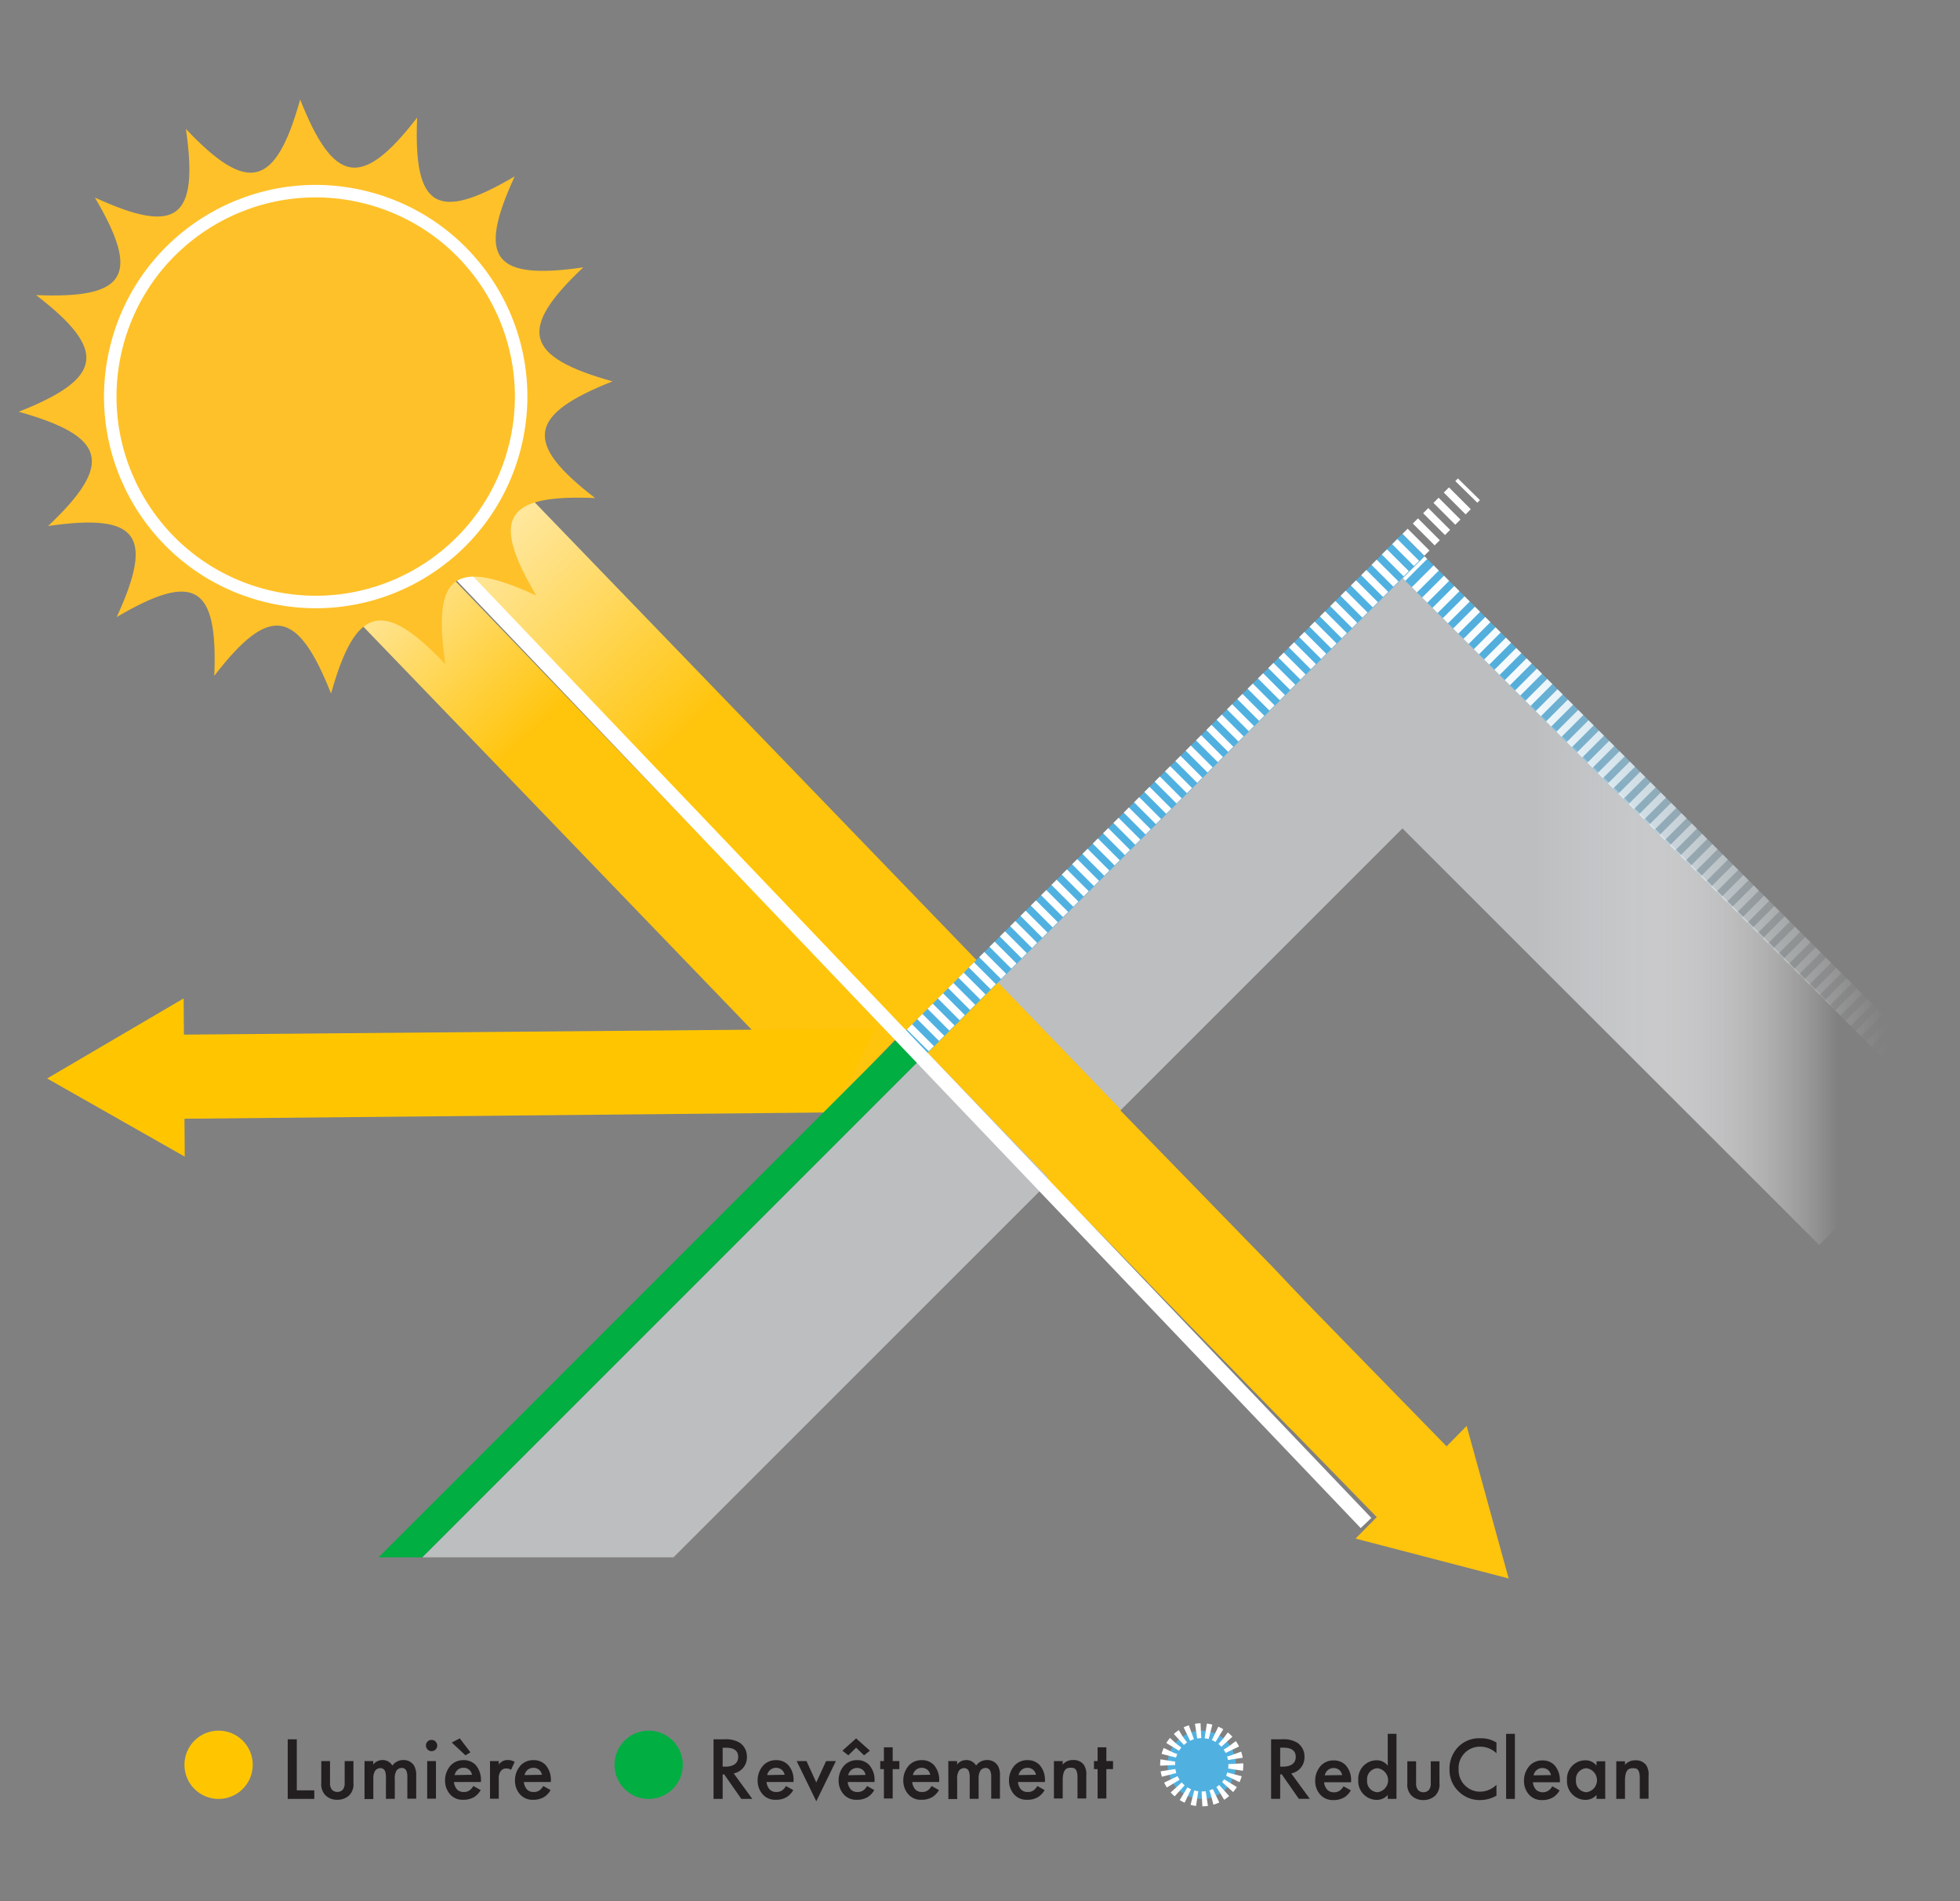<svg id="stippelijnen" xmlns="http://www.w3.org/2000/svg" xmlns:xlink="http://www.w3.org/1999/xlink" viewBox="0 0 400 388"><rect x="0" y="0" width="400" height="388" fill="#808080" stroke="none"/><defs><style>.cls-1{fill:#bcbec0;}.cls-2{fill:url(#linear-gradient);}.cls-3{fill:url(#linear-gradient-2);}.cls-4{fill:url(#linear-gradient-3);}.cls-12,.cls-13,.cls-14,.cls-15,.cls-16,.cls-17,.cls-21,.cls-5{fill:none;}.cls-6{fill:url(#Naamloos_verloop_11);}.cls-7{fill:url(#Naamloos_verloop_11-2);}.cls-8{fill:#ffc600;}.cls-9{fill:#00ae42;}.cls-10{fill:#ffc40c;}.cls-11{fill:#50b1e1;}.cls-12,.cls-13,.cls-17,.cls-19,.cls-21{stroke:#fff;}.cls-12,.cls-13,.cls-14,.cls-15,.cls-16,.cls-17,.cls-19,.cls-21{stroke-miterlimit:10;}.cls-12,.cls-13,.cls-14,.cls-15,.cls-16{stroke-width:6.3px;}.cls-13,.cls-15{stroke-dasharray:1.49 1.49;}.cls-14{stroke:url(#linear-gradient-4);}.cls-15{stroke:url(#linear-gradient-5);}.cls-16{stroke:url(#linear-gradient-6);}.cls-17{stroke-width:3px;}.cls-18,.cls-19{fill:#fec129;}.cls-19{stroke-width:2.55px;}.cls-20{fill:#231f20;}.cls-21{stroke-width:3.04px;stroke-dasharray:0.99 0.99;}</style><linearGradient id="linear-gradient" x1="260.48" y1="185.85" x2="397" y2="185.85" gradientTransform="translate(692.61 84.81) rotate(135)" gradientUnits="userSpaceOnUse"><stop offset="0" stop-color="#bcbec0"/><stop offset="0.36" stop-color="#bec0c2" stop-opacity="0.97"/><stop offset="0.84" stop-color="#fff" stop-opacity="0"/></linearGradient><linearGradient id="linear-gradient-2" x1="260.48" y1="185.85" x2="397" y2="185.85" gradientTransform="translate(692.61 84.81) rotate(135)" gradientUnits="userSpaceOnUse"><stop offset="0.38" stop-color="#bcbec0"/><stop offset="0.5" stop-color="#c7c8ca" stop-opacity="0.86"/><stop offset="0.84" stop-color="#fff" stop-opacity="0"/></linearGradient><linearGradient id="linear-gradient-3" x1="281.68" y1="168.82" x2="401.43" y2="168.82" gradientTransform="matrix(-0.71, 0.71, -0.71, -0.71, 702.4, 46.69)" gradientUnits="userSpaceOnUse"><stop offset="0" stop-color="#50b1e1"/><stop offset="0.22" stop-color="#50b1e1" stop-opacity="0.93"/><stop offset="0.31" stop-color="#6ebee6" stop-opacity="0.77"/><stop offset="0.5" stop-color="#acdaf1" stop-opacity="0.45"/><stop offset="0.66" stop-color="#d9eef8" stop-opacity="0.2"/><stop offset="0.78" stop-color="#f5fafd" stop-opacity="0.06"/><stop offset="0.84" stop-color="#fff" stop-opacity="0"/></linearGradient><linearGradient id="Naamloos_verloop_11" x1="-1597.99" y1="-5787.52" x2="-1516.79" y2="-5787.52" gradientTransform="matrix(0.89, 0.92, -0.36, 0.35, -574.21, 3551.75)" gradientUnits="userSpaceOnUse"><stop offset="0" stop-color="#fff"/><stop offset="0.1" stop-color="#fffbef"/><stop offset="0.3" stop-color="#fff1c5"/><stop offset="0.58" stop-color="#ffe080"/><stop offset="0.92" stop-color="#ffca23"/><stop offset="1" stop-color="#ffc40c"/></linearGradient><linearGradient id="Naamloos_verloop_11-2" x1="-1609.56" y1="-5867.52" x2="-1545.39" y2="-5867.52" gradientTransform="matrix(0.89, 0.93, -0.35, 0.34, -567.19, 3579.53)" xlink:href="#Naamloos_verloop_11"/><linearGradient id="linear-gradient-4" x1="286.29" y1="229.57" x2="404.8" y2="229.57" gradientUnits="userSpaceOnUse"><stop offset="0" stop-color="#fff"/><stop offset="0.22" stop-color="#fff" stop-opacity="0.93"/><stop offset="0.36" stop-color="#fff" stop-opacity="0.68"/><stop offset="0.53" stop-color="#fff" stop-opacity="0.39"/><stop offset="0.68" stop-color="#fff" stop-opacity="0.18"/><stop offset="0.79" stop-color="#fff" stop-opacity="0.05"/><stop offset="0.84" stop-color="#fff" stop-opacity="0"/></linearGradient><linearGradient id="linear-gradient-5" x1="286.29" y1="172.54" x2="404.8" y2="172.54" xlink:href="#linear-gradient-4"/><linearGradient id="linear-gradient-6" x1="286.29" y1="116.04" x2="404.8" y2="116.04" xlink:href="#linear-gradient-4"/></defs><polygon class="cls-1" points="137.44 317.86 311.94 143.36 286.28 117.7 86.13 317.86 137.44 317.86"/><rect class="cls-2" x="250.4" y="167.65" width="156.68" height="36.39" transform="translate(429.78 549.71) rotate(-135)"/><rect class="cls-3" x="250.4" y="167.65" width="156.68" height="36.39" transform="translate(429.78 549.71) rotate(-135)"/><rect class="cls-4" x="260.06" y="165.68" width="163.02" height="6.31" transform="translate(463.71 529.74) rotate(-135)"/><polygon class="cls-5" points="173.07 79.41 189.03 51.34 205.36 79.19 173.07 79.41"/><polygon class="cls-5" points="180.72 69.97 182.09 210.5 189.82 215.75 199.2 220.23 197.89 69.85 180.72 69.97"/><polygon class="cls-5" points="214.62 168.03 223.31 152.75 232.2 167.91 214.62 168.03"/><polygon class="cls-5" points="218.78 162.89 219.25 226.31 228.73 226.46 228.13 162.82 218.78 162.89"/><polygon class="cls-6" points="214.62 241.09 72.65 94.02 87.28 79.9 228.73 226.46 214.62 241.09"/><polygon class="cls-7" points="169.09 226.45 56.2 109.27 70.6 95.42 182.86 212.03 169.09 226.45"/><polygon class="cls-8" points="37.7 236.07 9.62 220.12 37.48 203.78 37.7 236.07"/><polygon class="cls-8" points="28.25 228.43 168.78 227.06 174.04 219.33 178.51 209.94 28.13 211.25 28.25 228.43"/><polygon class="cls-9" points="86.17 317.86 189.04 214.98 184.58 210.52 77.25 317.86 86.17 317.86"/><path class="cls-10" d="M263.32,291.55,213.7,240.62l14.65-14.29L260,258.88,298.79,300S267,285.35,263.32,291.55Z"/><polyline class="cls-10" points="234.2 261.69 248.26 247.06 299.26 299.34 285.19 313.97"/><rect class="cls-11" x="166.66" y="160.81" width="138.12" height="6.36" transform="translate(-46.92 214.71) rotate(-45)"/><line class="cls-12" x1="185.72" y1="213.92" x2="186.25" y2="213.39"/><line class="cls-13" x1="187.31" y1="212.34" x2="298.72" y2="100.92"/><line class="cls-12" x1="299.25" y1="100.4" x2="299.78" y2="99.86"/><line class="cls-14" x1="402.57" y1="229.84" x2="402.04" y2="229.31"/><line class="cls-15" x1="400.98" y1="228.25" x2="289.57" y2="116.84"/><line class="cls-16" x1="289.04" y1="116.31" x2="288.51" y2="115.78"/><line class="cls-17" x1="94.26" y1="117.42" x2="278.78" y2="310.85"/><polygon class="cls-10" points="299.32 291.04 307.89 322.17 276.64 314.03 299.32 291.04"/><path class="cls-18" d="M125,77.84c-17.29,6.84-18.2,12.55-3.55,23.81-18.47-.76-21.38,4-12,19.91-16.76-7.71-21.23-4.33-18.57,14-12.71-13.42-18.3-11.93-23.32,6C60.7,124.2,55,123.29,43.73,137.94c.76-18.47-4-21.37-19.91-12,7.71-16.77,4.33-21.23-14-18.58,13.43-12.71,11.93-18.29-6-23.32,17.28-6.83,18.2-12.54,3.54-23.81,18.48.77,21.38-4,12-19.91,16.77,7.72,21.23,4.33,18.58-14,12.7,13.42,18.29,11.93,23.32-6C68.15,37.7,73.86,38.61,85.13,24c-.77,18.47,4,21.38,19.91,12-7.72,16.76-4.34,21.23,14,18.57C105.58,67.23,107.07,72.82,125,77.84Z"/><circle class="cls-19" cx="64.43" cy="80.95" r="41.92" transform="translate(-29.78 123.71) rotate(-75.9)"/><path class="cls-20" d="M261.57,355a5.43,5.43,0,0,1,3.21.71,3.39,3.39,0,0,1,1.44,2.86,3.33,3.33,0,0,1-2.7,3.39l3.79,5.19h-2.24l-3.48-5h-.33v5h-1.85V355Zm-.31,5.58h.59c.51,0,2.59-.06,2.59-2,0-1.71-1.63-1.88-2.54-1.88h-.64Z"/><path class="cls-20" d="M275.68,365.41a4,4,0,0,1-1.29,1.41,4.23,4.23,0,0,1-2.26.58,3.44,3.44,0,0,1-2.59-1,4.13,4.13,0,0,1-1.13-2.94,4.51,4.51,0,0,1,1.22-3.15,3.5,3.5,0,0,1,2.57-1,3.29,3.29,0,0,1,2.46,1,4.6,4.6,0,0,1,1.07,3.24v.22h-5.5a2.56,2.56,0,0,0,.66,1.54,1.83,1.83,0,0,0,1.36.5,1.87,1.87,0,0,0,1.23-.39,2.91,2.91,0,0,0,.71-.83Zm-1.77-3.11a1.87,1.87,0,0,0-.54-1,1.86,1.86,0,0,0-2.46.05,2,2,0,0,0-.55,1Z"/><path class="cls-20" d="M283.21,353.88H285v13.28h-1.78v-.8a3,3,0,0,1-2.3,1,3.8,3.8,0,0,1-3.72-4.08,3.76,3.76,0,0,1,3.74-4,2.81,2.81,0,0,1,2.28,1.1ZM279,363.36a2.23,2.23,0,0,0,2.13,2.44,2.47,2.47,0,0,0,0-4.9A2.23,2.23,0,0,0,279,363.36Z"/><path class="cls-20" d="M289,359.49v4.39a2.22,2.22,0,0,0,.33,1.39,1.43,1.43,0,0,0,1.16.53,1.46,1.46,0,0,0,1.17-.53,2.22,2.22,0,0,0,.33-1.39v-4.39h1.78v4.45a3.21,3.21,0,0,1-.82,2.51,3.5,3.5,0,0,1-2.49.95,3.39,3.39,0,0,1-2.43-.95,3.21,3.21,0,0,1-.82-2.51v-4.45Z"/><path class="cls-20" d="M305.4,357.85a4.74,4.74,0,0,0-3.29-1.35,4.34,4.34,0,0,0-4.43,4.63,4.39,4.39,0,0,0,4.44,4.56,4.8,4.8,0,0,0,3.28-1.41v2.21a6.6,6.6,0,0,1-3.33.91,6.05,6.05,0,0,1-4.3-1.68,6,6,0,0,1-1.95-4.59,6.34,6.34,0,0,1,1.95-4.75,6,6,0,0,1,4.39-1.59,5.71,5.71,0,0,1,3.24.88Z"/><path class="cls-20" d="M309.16,353.88v13.28h-1.79V353.88Z"/><path class="cls-20" d="M318.29,365.41a4,4,0,0,1-1.29,1.41,4.23,4.23,0,0,1-2.26.58,3.44,3.44,0,0,1-2.59-1,4.13,4.13,0,0,1-1.13-2.94,4.51,4.51,0,0,1,1.22-3.15,3.5,3.5,0,0,1,2.57-1,3.29,3.29,0,0,1,2.46,1,4.6,4.6,0,0,1,1.07,3.24v.22h-5.5a2.5,2.5,0,0,0,.66,1.54,2.1,2.1,0,0,0,2.58.11,2.62,2.62,0,0,0,.71-.83Zm-1.77-3.11a1.87,1.87,0,0,0-.54-1,1.86,1.86,0,0,0-2.46.05,2,2,0,0,0-.55,1Z"/><path class="cls-20" d="M325.82,359.49h1.78v7.67h-1.78v-.8a3,3,0,0,1-2.3,1,3.8,3.8,0,0,1-3.72-4.08,3.76,3.76,0,0,1,3.74-4,2.81,2.81,0,0,1,2.28,1.1Zm-4.19,3.87a2.23,2.23,0,0,0,2.13,2.44,2.47,2.47,0,0,0,0-4.9A2.23,2.23,0,0,0,321.63,363.36Z"/><path class="cls-20" d="M329.85,359.49h1.78v.71a2.67,2.67,0,0,1,2.08-.91,2.57,2.57,0,0,1,2.26,1,3.45,3.45,0,0,1,.47,2.13v4.7h-1.79V362.9c0-1.95-.72-2-1.4-2s-1.62.1-1.62,2.58v3.68h-1.78Z"/><circle class="cls-11" cx="245.25" cy="360.2" r="6.97"/><circle class="cls-21" cx="245.25" cy="360.2" r="6.97"/><circle class="cls-9" cx="132.38" cy="360.2" r="6.97"/><path class="cls-20" d="M60.57,355v10.41h3.57v1.75H58.72V355Z"/><path class="cls-20" d="M67.35,359.44v4.39a2.2,2.2,0,0,0,.33,1.38,1.46,1.46,0,0,0,1.17.53,1.43,1.43,0,0,0,1.16-.53,2.2,2.2,0,0,0,.33-1.38v-4.39h1.79v4.44a3.21,3.21,0,0,1-.82,2.51,3.48,3.48,0,0,1-2.5.95,3.33,3.33,0,0,1-2.42-.95,3.21,3.21,0,0,1-.82-2.51v-4.44Z"/><path class="cls-20" d="M74.39,359.44h1.78v.71a2.4,2.4,0,0,1,1.9-.92,2.25,2.25,0,0,1,2,1.13,2.73,2.73,0,0,1,2.28-1.13,2.46,2.46,0,0,1,2.19,1.21,3.83,3.83,0,0,1,.4,1.93v4.74H83.13v-4.23a3.7,3.7,0,0,0-.16-1.37,1,1,0,0,0-1-.67,1.34,1.34,0,0,0-1.06.56,3.13,3.13,0,0,0-.34,1.75v4H78.76v-4.23a3.7,3.7,0,0,0-.16-1.37,1,1,0,0,0-1-.67,1.34,1.34,0,0,0-1.06.56,3.13,3.13,0,0,0-.35,1.75v4H74.39Z"/><path class="cls-20" d="M88.08,355.12a1.15,1.15,0,1,1-1.15,1.15A1.12,1.12,0,0,1,88.08,355.12Zm.89,4.32v7.67H87.18v-7.67Z"/><path class="cls-20" d="M98.1,365.36a4,4,0,0,1-1.3,1.4,4.23,4.23,0,0,1-2.26.58,3.38,3.38,0,0,1-2.58-1,4.13,4.13,0,0,1-1.13-2.94,4.51,4.51,0,0,1,1.22-3.15,3.52,3.52,0,0,1,2.57-1,3.29,3.29,0,0,1,2.46,1,4.61,4.61,0,0,1,1.07,3.24v.22h-5.5a2.58,2.58,0,0,0,.65,1.55,1.82,1.82,0,0,0,1.37.49,1.89,1.89,0,0,0,1.22-.38,2.77,2.77,0,0,0,.71-.84Zm-5.91-9.71,1.64-.84L96,357.65l-1,.62Zm4.14,6.59a1.82,1.82,0,0,0-.55-1,1.69,1.69,0,0,0-1.2-.43,1.72,1.72,0,0,0-1.26.49,2,2,0,0,0-.54,1Z"/><path class="cls-20" d="M100,359.44h1.79v.69a3,3,0,0,1,.75-.64,2,2,0,0,1,1.09-.26,2.67,2.67,0,0,1,1.4.37l-.73,1.62a1.65,1.65,0,0,0-.91-.27,1.37,1.37,0,0,0-1.11.42,2.45,2.45,0,0,0-.49,1.76v4H100Z"/><path class="cls-20" d="M112.37,365.36a4.09,4.09,0,0,1-1.3,1.4,4.23,4.23,0,0,1-2.26.58,3.38,3.38,0,0,1-2.58-1,4.13,4.13,0,0,1-1.13-2.94,4.51,4.51,0,0,1,1.22-3.15,3.52,3.52,0,0,1,2.57-1,3.29,3.29,0,0,1,2.46,1,4.61,4.61,0,0,1,1.07,3.24v.22h-5.5a2.58,2.58,0,0,0,.65,1.55,1.82,1.82,0,0,0,1.37.49,1.89,1.89,0,0,0,1.22-.38,2.77,2.77,0,0,0,.71-.84Zm-1.77-3.12a1.82,1.82,0,0,0-.55-1,1.88,1.88,0,0,0-2.46.06,2,2,0,0,0-.54,1Z"/><path class="cls-20" d="M147.79,355a5.49,5.49,0,0,1,3.2.71,3.41,3.41,0,0,1,1.44,2.86,3.33,3.33,0,0,1-2.69,3.39l3.79,5.2h-2.24l-3.49-5h-.32v5h-1.86V355Zm-.31,5.58h.58c.51,0,2.59-.06,2.59-2,0-1.71-1.62-1.87-2.53-1.87h-.64Z"/><path class="cls-20" d="M161.89,365.36a4.07,4.07,0,0,1-1.29,1.4,4.23,4.23,0,0,1-2.26.58,3.4,3.4,0,0,1-2.59-1,4.13,4.13,0,0,1-1.13-2.94,4.51,4.51,0,0,1,1.22-3.15,3.54,3.54,0,0,1,2.57-1,3.27,3.27,0,0,1,2.46,1,4.58,4.58,0,0,1,1.08,3.24v.22h-5.51a2.59,2.59,0,0,0,.66,1.55,1.82,1.82,0,0,0,1.37.49,1.91,1.91,0,0,0,1.22-.38,2.92,2.92,0,0,0,.71-.84Zm-1.76-3.12a1.94,1.94,0,0,0-.55-1,1.88,1.88,0,0,0-2.46.06,1.94,1.94,0,0,0-.55,1Z"/><path class="cls-20" d="M164.59,359.44l2,4.37,2-4.37h2l-4,8.21-4-8.21Z"/><path class="cls-20" d="M178.42,365.36a4.07,4.07,0,0,1-1.29,1.4,4.23,4.23,0,0,1-2.26.58,3.4,3.4,0,0,1-2.59-1,4.13,4.13,0,0,1-1.13-2.94,4.51,4.51,0,0,1,1.22-3.15,3.54,3.54,0,0,1,2.57-1,3.27,3.27,0,0,1,2.46,1,4.63,4.63,0,0,1,1.08,3.24v.22H173a2.59,2.59,0,0,0,.66,1.55,1.82,1.82,0,0,0,1.37.49,1.91,1.91,0,0,0,1.22-.38,2.92,2.92,0,0,0,.71-.84Zm-5.3-7.09-1.2-.95,2.8-2.51,2.81,2.51-1.2.95-1.61-1.57Zm3.53,4a1.87,1.87,0,0,0-.54-1,1.88,1.88,0,0,0-2.46.06,1.94,1.94,0,0,0-.55,1Z"/><path class="cls-20" d="M182.18,361.08v6h-1.79v-6h-.75v-1.64h.75v-2.81h1.79v2.81h1.36v1.64Z"/><path class="cls-20" d="M191.62,365.36a4.09,4.09,0,0,1-1.3,1.4,4.23,4.23,0,0,1-2.26.58,3.38,3.38,0,0,1-2.58-1,4.13,4.13,0,0,1-1.13-2.94,4.51,4.51,0,0,1,1.22-3.15,3.52,3.52,0,0,1,2.57-1,3.29,3.29,0,0,1,2.46,1,4.61,4.61,0,0,1,1.07,3.24v.22h-5.5a2.58,2.58,0,0,0,.65,1.55,1.82,1.82,0,0,0,1.37.49,1.89,1.89,0,0,0,1.22-.38,2.77,2.77,0,0,0,.71-.84Zm-1.77-3.12a1.82,1.82,0,0,0-.55-1,1.88,1.88,0,0,0-2.46.06,2,2,0,0,0-.54,1Z"/><path class="cls-20" d="M193.53,359.44h1.79v.71a2.37,2.37,0,0,1,1.89-.92,2.28,2.28,0,0,1,2,1.13,2.71,2.71,0,0,1,2.27-1.13,2.46,2.46,0,0,1,2.19,1.21,3.72,3.72,0,0,1,.4,1.93v4.74h-1.78v-4.23a3.39,3.39,0,0,0-.17-1.37,1,1,0,0,0-1-.67,1.32,1.32,0,0,0-1.05.56,3.13,3.13,0,0,0-.35,1.75v4H197.9v-4.23a3.7,3.7,0,0,0-.16-1.37,1,1,0,0,0-1-.67,1.34,1.34,0,0,0-1.06.56,3.13,3.13,0,0,0-.34,1.75v4h-1.79Z"/><path class="cls-20" d="M213.19,365.36a4,4,0,0,1-1.29,1.4,4.23,4.23,0,0,1-2.26.58,3.4,3.4,0,0,1-2.59-1,4.17,4.17,0,0,1-1.13-2.94,4.51,4.51,0,0,1,1.22-3.15,3.54,3.54,0,0,1,2.58-1,3.27,3.27,0,0,1,2.45,1,4.58,4.58,0,0,1,1.08,3.24v.22h-5.5a2.52,2.52,0,0,0,.65,1.55,1.82,1.82,0,0,0,1.37.49,1.89,1.89,0,0,0,1.22-.38,2.77,2.77,0,0,0,.71-.84Zm-1.76-3.12a1.94,1.94,0,0,0-.55-1,1.88,1.88,0,0,0-2.46.06,2.1,2.1,0,0,0-.55,1Z"/><path class="cls-20" d="M215.09,359.44h1.79v.71a2.64,2.64,0,0,1,2.07-.92,2.56,2.56,0,0,1,2.26,1,3.45,3.45,0,0,1,.48,2.14v4.7H219.9v-4.27c0-1.95-.73-2-1.4-2s-1.62.11-1.62,2.58v3.69h-1.79Z"/><path class="cls-20" d="M225.79,361.08v6H224v-6h-.74v-1.64H224v-2.81h1.79v2.81h1.36v1.64Z"/><circle class="cls-8" cx="44.61" cy="360.2" r="6.97"/></svg>